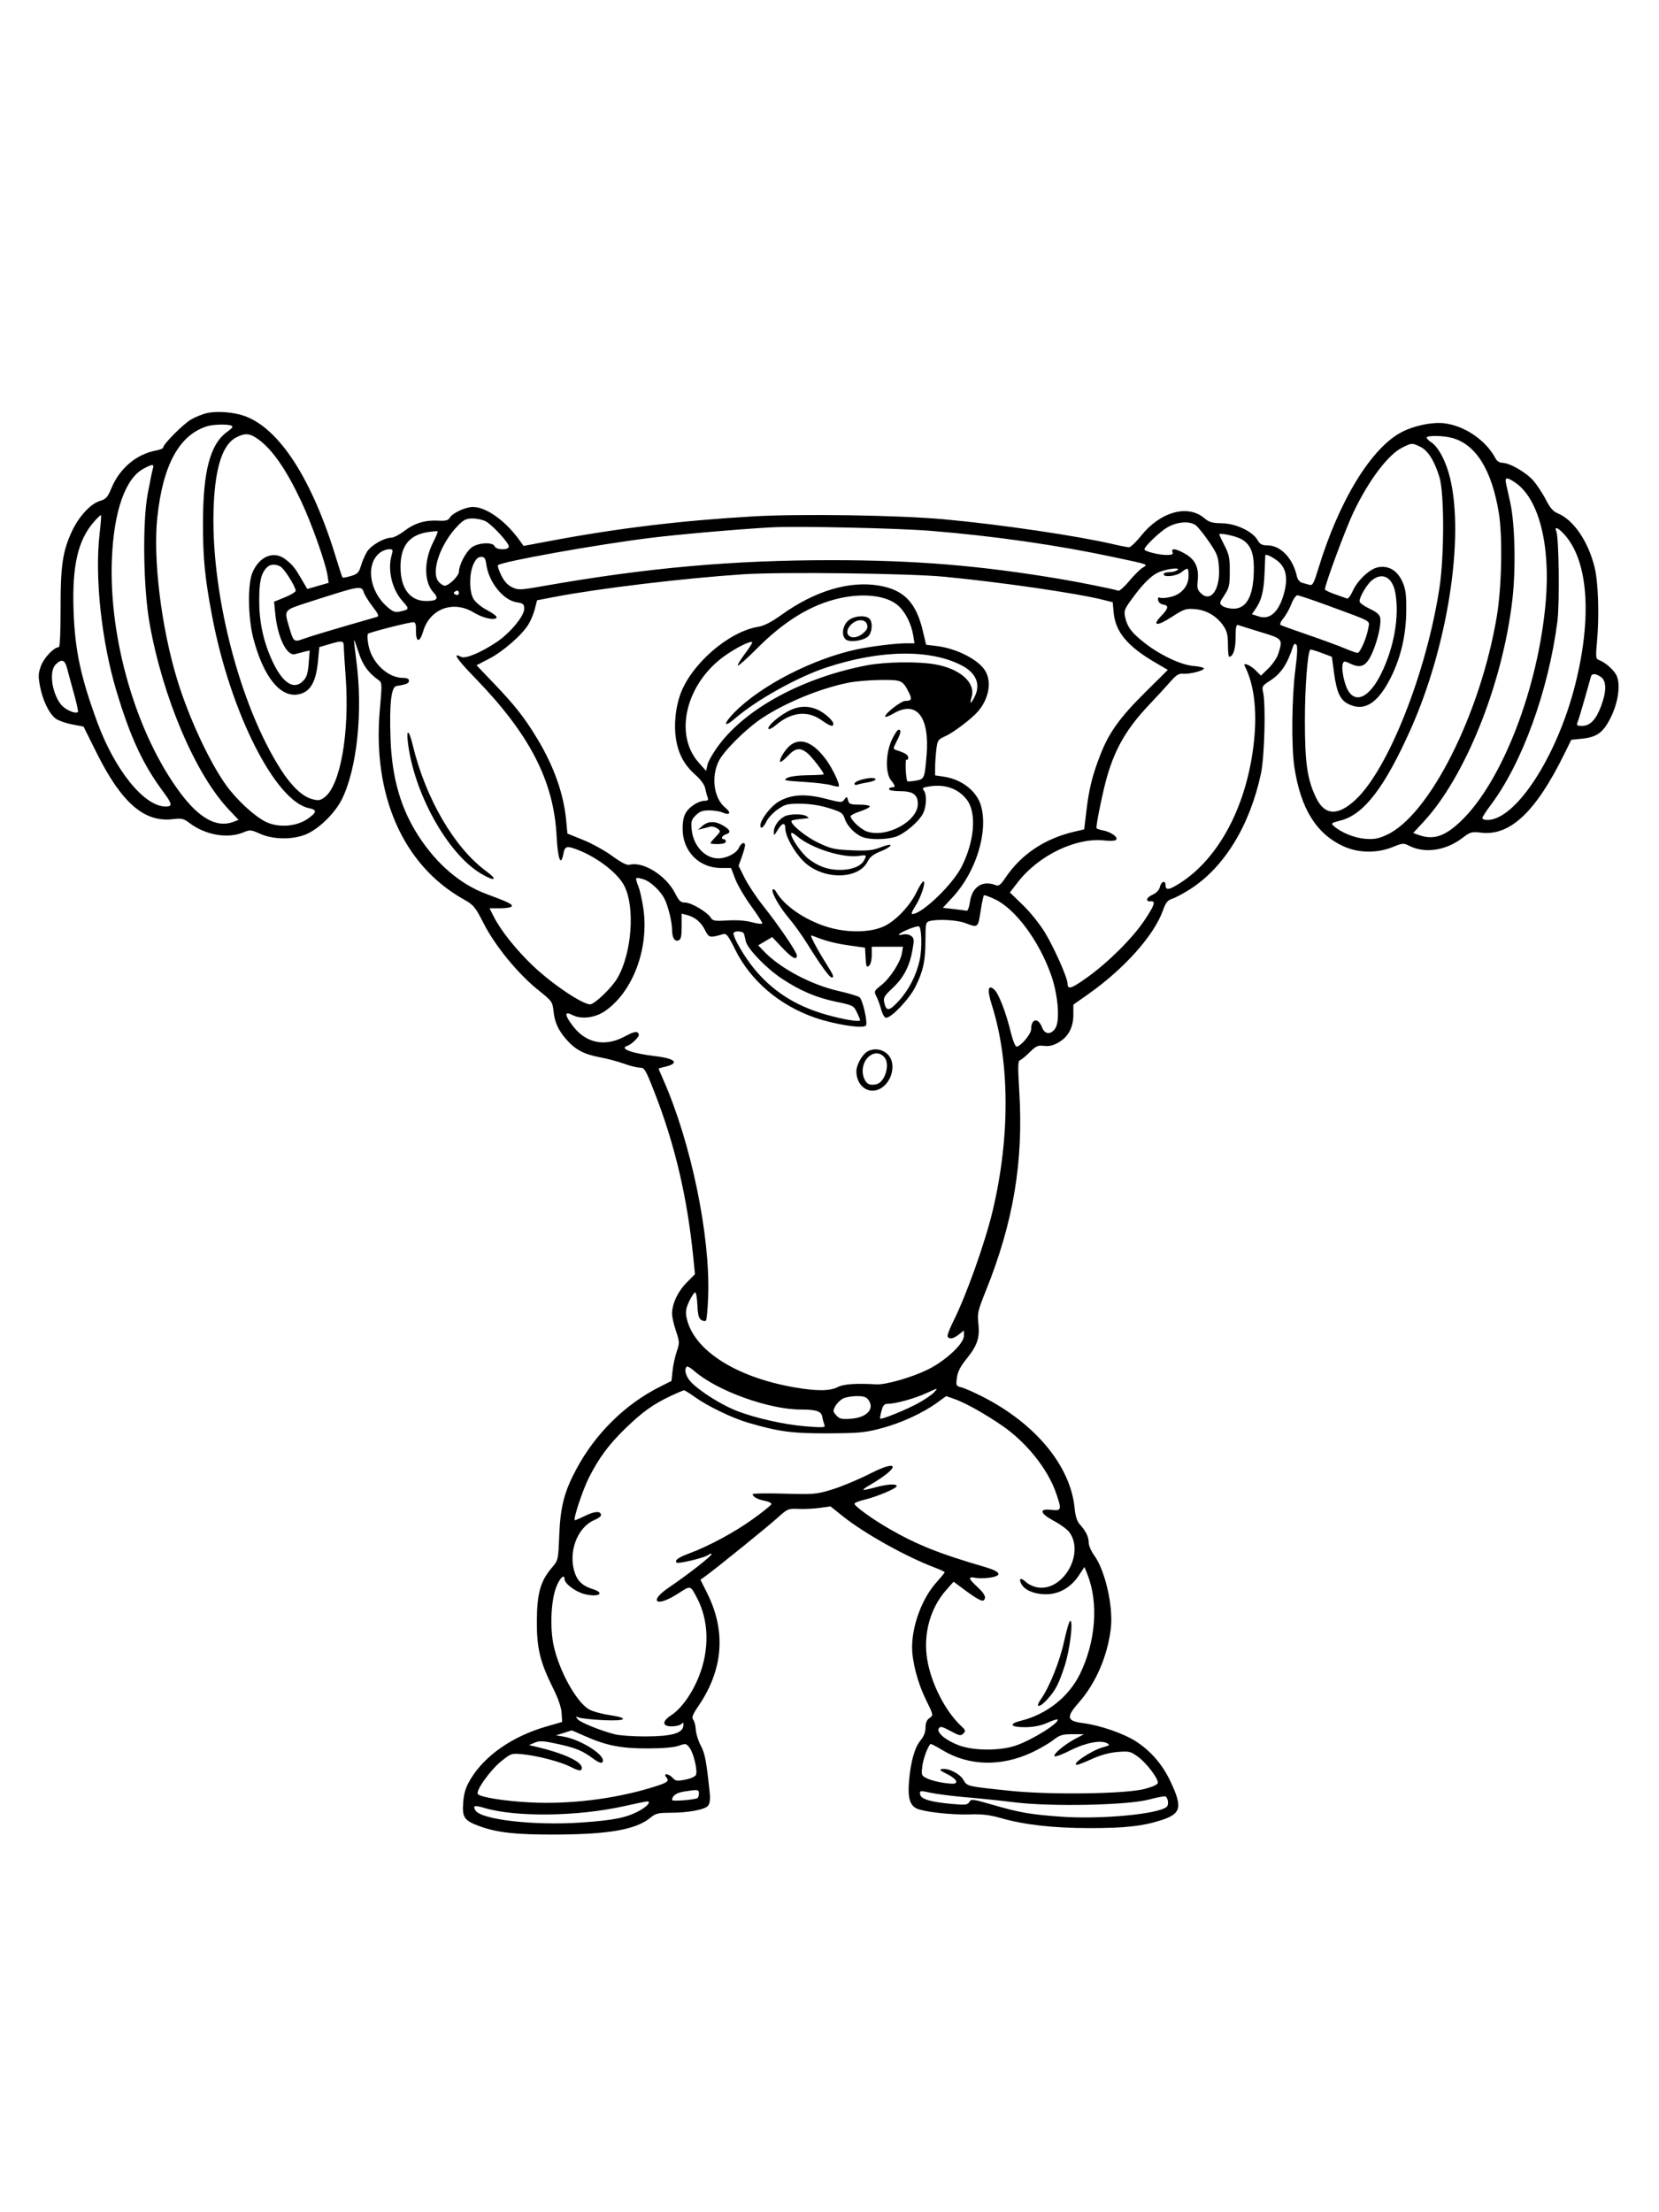 <svg xmlns="http://www.w3.org/2000/svg" width="864" height="1152" viewBox="0 0 864 1152" version="1.1">
	<path d="M 108.147 215.034 C 105.752 215.527, 101.875 217.055, 99.530 218.430 C 95.371 220.867, 85 231.292, 85 233.035 C 85 233.516, 83.313 234.223, 81.250 234.606 C 71.085 236.493, 62.304 243.887, 58.062 254.132 C 56.033 259.032, 55.243 259.910, 51.990 260.885 C 47.229 262.311, 41.167 268.839, 37.598 276.385 C 32.648 286.848, 31.519 294.394, 31.556 316.750 C 31.577 328.909, 31.210 337, 30.640 337 C 28.202 337, 23.024 342.369, 21.426 346.554 C 19.922 350.493, 19.834 352.005, 20.805 357.225 C 22.187 364.660, 25.633 371.768, 29.058 374.250 C 30.465 375.270, 34.292 376.613, 37.563 377.234 L 43.509 378.364 50.256 391.932 C 63.189 417.942, 75.057 428.322, 89.875 426.584 C 94.639 426.025, 95.632 426.245, 98.619 428.523 C 106.909 434.846, 118.540 436.890, 126.738 433.465 C 130.194 432.021, 130.709 432.064, 135.455 434.190 C 142.711 437.441, 153.637 437.341, 160.500 433.962 C 167.152 430.687, 174.878 422.803, 178.221 415.879 C 186.037 399.692, 189.044 370.268, 185.567 344 C 184.802 338.225, 184.277 333.398, 184.399 333.273 C 184.521 333.148, 185.614 336.130, 186.829 339.900 C 188.912 346.368, 191.830 350.374, 197.290 354.258 C 198.967 355.451, 199.002 356.398, 197.839 369.272 C 193.805 413.934, 209.817 450.455, 241.197 468.165 C 246.749 471.299, 247.398 472.073, 251.956 481 C 257.872 492.589, 269.802 507.141, 280.239 515.500 C 287.505 521.319, 287.747 521.655, 288.281 526.637 C 288.912 532.520, 290.739 536.494, 295.089 541.448 C 299.610 546.597, 304.166 549.009, 312.254 550.535 C 316.239 551.287, 321.975 552.810, 325 553.919 C 328.025 555.027, 331.706 555.949, 333.179 555.967 C 335.684 555.998, 336.196 556.865, 341.023 569.250 C 351.419 595.922, 357.878 623.361, 360.972 654 L 361.931 663.500 357.506 668 C 352.970 672.613, 350 679.005, 350 684.157 C 350 685.755, 350.911 689.768, 352.025 693.074 C 353.943 698.768, 353.965 699.335, 352.439 703.793 C 351.553 706.382, 350.576 710.889, 350.268 713.809 L 349.708 719.119 343.604 722.192 C 325.462 731.327, 310.018 746.582, 300.081 765.181 C 293.852 776.841, 291.854 784.603, 291.249 799.500 C 290.721 812.490, 290.718 812.503, 287.368 816.421 C 281.479 823.308, 279.670 829.722, 279.589 844 C 279.508 858.353, 281.239 865.485, 288.189 879.428 C 290.752 884.571, 292.313 889.168, 292.491 892.097 L 292.769 896.694 284.634 899.038 C 266.944 904.135, 252.520 914.122, 245.136 926.386 C 242.536 930.705, 241.653 933.457, 241.248 938.505 C 240.618 946.346, 241.712 948.007, 249.386 950.858 C 258.722 954.327, 268.562 955.426, 289.500 955.336 C 317.453 955.217, 331.462 952.689, 338.910 946.422 C 341.341 944.376, 342.854 943.999, 348.644 943.994 C 358.483 943.986, 367.248 942.365, 368.814 940.263 C 369.683 939.098, 369.952 936.804, 369.607 933.500 C 367.888 917.001, 367.158 913.166, 364.948 909 C 363.635 906.525, 362.474 902.793, 362.368 900.707 C 362.261 898.622, 361.651 896.285, 361.012 895.514 C 360.092 894.406, 360.681 892.888, 363.830 888.250 C 376.699 869.301, 378.202 849.401, 368.263 829.565 L 364.788 822.630 367.644 820.575 C 373.094 816.654, 399.529 795.249, 404.918 790.394 C 410.165 785.666, 410.513 785.520, 415.918 785.756 C 418.988 785.890, 423.975 785.647, 427 785.216 L 432.500 784.432 439 789.615 C 450.408 798.711, 471.936 810.697, 487.250 816.478 C 489.863 817.465, 492 818.482, 492 818.739 C 492 818.996, 490.083 821.338, 487.740 823.944 C 480.309 832.209, 475.065 846.116, 475.017 857.685 C 474.987 865.104, 477.902 876.288, 482.096 884.841 C 486.178 893.163, 486.182 893.184, 484.093 894.647 C 482.638 895.667, 482 897.194, 482 899.662 C 482 901.986, 481.140 904.234, 479.509 906.172 C 476.419 909.845, 474.320 917.133, 473.439 927.258 C 472.672 936.073, 473.800 940.132, 477.485 941.811 C 481.345 943.570, 495.656 945.150, 504.877 944.837 C 511.511 944.611, 515.345 945.069, 521.500 946.822 C 533.576 950.261, 548.651 951.959, 567.308 951.980 C 585.695 952.002, 595.162 950.957, 604.789 947.844 C 615.205 944.476, 615.968 941.158, 609.471 927.466 C 605.332 918.746, 599.326 911.814, 591.559 906.793 C 585.337 902.772, 573.039 898.493, 564.496 897.376 C 555.435 896.193, 555.009 894.391, 561.925 886.489 C 570.764 876.387, 576.800 862.379, 578.515 847.985 C 579.859 836.703, 575.605 817.897, 569.942 810.078 C 568.324 807.845, 567 804.859, 567 803.443 C 567 800.392, 565.588 797.426, 562.506 794 C 560.900 792.214, 560.083 789.721, 559.647 785.277 C 557.491 763.300, 539.196 741.230, 511.500 727.196 C 507.100 724.967, 502.210 722.824, 500.633 722.434 C 497.897 721.757, 497.793 721.526, 498.362 717.373 C 498.789 714.257, 500.210 711.486, 503.371 707.606 C 508.970 700.732, 510.374 696.536, 509.528 689.204 C 508.924 683.976, 509.251 682.551, 513.443 672.130 C 527.795 636.455, 533.082 604.891, 530.833 568.315 C 530.044 555.491, 530.109 552.466, 531.181 552.118 C 531.907 551.883, 534.196 550.005, 536.270 547.943 C 539.560 544.673, 540.514 544.252, 543.770 544.637 C 546.446 544.953, 548.601 544.431, 551.396 542.789 C 556.439 539.826, 559 534.963, 559 528.349 L 559 523.166 566.750 517.704 C 585.590 504.424, 601.051 487.073, 605.696 473.994 C 607.135 469.940, 608.071 468.802, 610.663 467.946 C 612.420 467.366, 616.645 465.090, 620.053 462.887 C 637.694 451.485, 650.864 429.933, 656.679 402.953 C 658.566 394.192, 659.281 366.989, 657.798 360.365 C 657.151 357.477, 657.427 357.019, 661.298 354.560 C 667.082 350.884, 670.344 346.055, 673.439 336.583 C 673.877 335.243, 674.382 334.982, 675.117 335.717 C 675.851 336.451, 675.691 340.442, 674.584 348.976 C 672.760 363.033, 672.503 388.809, 674.081 399.308 C 677.353 421.071, 685.491 434.215, 699.728 440.733 C 707.391 444.241, 717.148 444.399, 725.152 441.145 C 730.389 439.016, 731.020 438.959, 733.746 440.368 C 741.894 444.582, 752.903 443.010, 761.568 436.396 C 765.743 433.210, 766.385 433.028, 771.390 433.616 C 786.459 435.387, 799.835 422.762, 814.559 392.874 L 818.316 385.247 823.699 384.692 C 831.715 383.864, 834.953 381.512, 838.846 373.689 C 842.689 365.968, 844.026 356.891, 842.030 352.073 C 840.805 349.115, 836.205 344.982, 832.697 343.687 C 831.060 343.083, 830.968 342.213, 831.697 334.261 C 832.939 320.710, 832.380 303.154, 830.458 295.378 C 827.148 281.987, 819.557 270.802, 811.489 267.431 C 808.865 266.335, 807.307 264.581, 805.100 260.241 C 803.494 257.083, 800.563 252.627, 798.588 250.338 C 794.808 245.959, 786.179 241, 782.339 241 C 781.003 241, 779.585 240.075, 778.889 238.750 C 773.900 229.249, 762.703 221.619, 751.964 220.402 C 745.848 219.709, 736.643 221.611, 730.199 224.898 C 714.255 233.033, 697.340 260.683, 686.523 296.294 C 684.206 303.924, 683.597 305.016, 681.926 304.544 C 680.867 304.245, 679.101 303.745, 678.002 303.433 C 676.879 303.115, 675.753 301.692, 675.430 300.183 C 673.423 290.816, 666.975 284.006, 660.100 283.994 C 657.225 283.989, 656.185 283.435, 654.935 281.244 C 652.355 276.721, 643.584 272.581, 636.387 272.488 C 631.319 272.422, 629.742 271.961, 627.161 269.789 C 618.517 262.516, 604.224 266.519, 594.271 279 C 591.647 282.291, 588.825 284.981, 588 284.977 C 587.175 284.973, 583.721 284.315, 580.324 283.514 C 561.600 279.099, 521.707 273.199, 492 270.452 C 468.302 268.260, 416.823 267.472, 392 268.920 C 354.534 271.106, 321.664 275.083, 286.592 281.673 L 272.684 284.286 270.609 281.393 C 263.288 271.187, 253.228 264, 246.264 264 C 242.383 264, 235.538 267.216, 234.154 269.690 C 233.419 271.003, 232.058 271.333, 228.211 271.128 C 221.349 270.764, 215.904 272.427, 210.532 276.528 C 208.030 278.437, 205.004 280, 203.807 280 C 200.081 280, 193.165 283.995, 191.134 287.321 C 190.067 289.069, 188.645 292.358, 187.975 294.628 C 186.921 298.199, 186.219 298.917, 182.781 299.948 C 180.594 300.603, 178.625 300.958, 178.404 300.738 C 178.184 300.517, 176.717 296.098, 175.144 290.918 C 162.576 249.513, 145.501 223.028, 127.218 216.577 C 121.730 214.640, 113.346 213.962, 108.147 215.034 M 107.994 221.934 C 93.409 226.371, 84.814 242.049, 81.919 269.500 C 79.644 291.064, 83.939 326.323, 92.151 353.500 C 98.011 372.896, 108.734 396.153, 117.540 408.570 C 123.033 416.316, 132.509 425.100, 138.502 428.001 C 145.046 431.169, 154.465 430.458, 160.302 426.356 C 165.096 422.986, 165.237 421.733, 160.923 420.850 C 143.412 417.269, 120.117 371.288, 110.589 321.500 C 106.688 301.115, 105.674 290.829, 105.712 272 C 105.766 245.340, 109.475 231.290, 118.111 225.035 C 121.121 222.854, 121.644 222.077, 120.420 221.608 C 118.305 220.796, 111.113 220.985, 107.994 221.934 M 123.207 227.669 C 116.166 231.138, 112.253 242.612, 111.328 262.500 C 109.258 306.961, 124.488 367.010, 146.464 401.040 C 151.903 409.462, 157.498 414.744, 162.404 416.089 C 165.731 417.002, 166.693 416.882, 168.904 415.278 C 177.263 409.217, 182.132 381.693, 180.021 352.424 C 179.469 344.766, 179.014 337.488, 179.009 336.250 C 178.998 333.598, 178.035 333.503, 171.325 335.496 L 166.288 336.992 165.643 343.934 C 164.583 355.336, 161.614 360.419, 155.323 361.599 C 145.956 363.356, 137.161 352.405, 131.953 332.500 C 129.142 321.755, 128.883 304.377, 131.444 298.246 C 135.026 289.669, 142.590 286.576, 148.615 291.227 C 152.377 294.130, 153.471 295.476, 157.052 301.613 L 160.037 306.727 165.598 305.113 L 171.158 303.500 170.542 299.500 C 169.536 292.980, 162.172 272.282, 156.844 261 C 149.010 244.410, 141.904 234.135, 134.600 228.832 C 130.152 225.602, 127.872 225.369, 123.207 227.669 M 743 227.885 C 743 228.372, 744.104 229.493, 745.454 230.378 C 749.150 232.800, 753.115 240.343, 755.176 248.872 C 762.732 280.150, 753.927 336.560, 734.786 379.500 C 721.173 410.037, 710.340 424.162, 698.139 427.285 C 693.250 428.536, 693.035 428.720, 694.711 430.213 C 698.476 433.567, 705.538 436.411, 711.101 436.814 C 715.650 437.143, 717.918 436.726, 722.162 434.780 C 744.426 424.572, 770.993 371.879, 779.527 321 C 782.115 305.569, 782.612 279.362, 780.553 266.925 C 776.871 244.695, 768.666 231.500, 756.409 228.096 C 751.697 226.788, 743 226.651, 743 227.885 M 730.229 233.116 C 722.907 236.740, 712.910 250.006, 704.890 266.740 C 700.867 275.136, 690 304.470, 690 306.936 C 690 307.304, 692.362 308.440, 695.250 309.462 C 698.138 310.483, 700.970 311.484, 701.545 311.687 C 702.120 311.891, 703.415 310.188, 704.422 307.904 C 706.914 302.256, 713.326 296.217, 717.703 295.396 C 723.146 294.375, 727.668 297.024, 730.281 302.763 C 732.071 306.696, 732.426 309.282, 732.370 318 C 732.289 330.514, 729.643 342.084, 724.479 352.500 C 717.588 366.398, 710.417 370.853, 701.967 366.483 C 697.913 364.386, 696.088 360.323, 694.767 350.454 L 693.637 342.008 688.187 339.969 C 685.189 338.847, 682.578 338.089, 682.384 338.283 C 680.979 339.688, 679.596 357.843, 679.586 375 C 679.573 397.488, 680.818 406.019, 685.511 415.612 C 689.935 424.653, 696.716 424.990, 705.797 416.619 C 722.904 400.851, 742.922 350.385, 749.676 306 C 752.205 289.381, 752.202 256.804, 749.671 248.500 C 747.059 239.930, 743.647 234.535, 739.633 232.630 C 735.312 230.580, 735.357 230.577, 730.229 233.116 M 74.830 244.027 C 65.207 249.110, 59.184 266.417, 58.253 291.660 C 56.720 333.212, 71.082 382.172, 93.763 412.711 C 103.785 426.205, 112.962 431.246, 121.559 427.978 L 124.248 426.955 119.177 421.594 C 101.726 403.142, 84.754 363.238, 77.880 324.500 C 74.649 306.293, 74.138 272.449, 76.868 257.500 C 77.973 251.450, 79.182 245.488, 79.555 244.250 C 80.373 241.535, 79.616 241.499, 74.830 244.027 M 784.337 251.750 C 784.660 253.262, 785.630 257.650, 786.493 261.500 C 788.999 272.687, 789.515 296.156, 787.613 312.501 C 782.543 356.076, 763.202 404.386, 741.396 427.939 L 735.974 433.795 739.136 434.898 C 746.558 437.485, 752.424 435.550, 760.601 427.816 C 782.164 407.422, 801.191 358.314, 805.024 313.159 C 807.539 283.532, 801.352 259.545, 789.060 251.261 C 784.663 248.298, 783.623 248.406, 784.337 251.750 M 48.984 271.671 C 40.566 281.259, 37.504 294.554, 38.314 318 C 39.025 338.537, 41.971 352.408, 50.633 376 C 59.885 401.197, 75.133 420, 86.316 420 C 89.909 420, 89.705 418.629, 85.213 412.591 C 74.481 398.162, 67.968 384.195, 60.687 360 C 52.864 334.001, 49.270 300.639, 51.860 278.055 C 52.455 272.860, 52.790 268.457, 52.604 268.271 C 52.418 268.085, 50.789 269.615, 48.984 271.671 M 238.451 273.750 C 229.230 283.237, 224.152 298.195, 228.515 303.016 C 229.502 304.107, 230.881 305, 231.578 305 C 233.820 305, 238.999 299.893, 239.022 297.661 C 239.057 294.188, 242.519 287.524, 245.509 285.171 C 248.854 282.540, 256.719 282.105, 257.638 284.500 C 258.397 286.477, 265 286.574, 265 284.608 C 265 282.661, 256.327 273.220, 252.920 271.458 C 251.368 270.656, 248.299 270, 246.098 270 C 242.788 270, 241.466 270.649, 238.451 273.750 M 608.046 274.570 C 604.092 276.830, 596.051 284.530, 596.014 286.092 C 595.990 287.090, 603.515 289, 607.473 289 C 610.387 289, 611.087 288.669, 610.638 287.500 C 609.765 285.224, 612.555 285.655, 617.515 288.561 C 622.602 291.543, 624.506 295.822, 623.746 302.565 C 623.341 306.154, 623.648 307.260, 625.544 309.041 C 630.685 313.871, 635.542 306.845, 634.826 295.611 C 634.455 289.775, 633.899 288.335, 629.576 282.008 C 626.916 278.116, 623.799 274.272, 622.648 273.466 C 619.417 271.203, 613.102 271.680, 608.046 274.570 M 401.500 274.627 C 384.195 275.593, 354.097 278.216, 339 280.073 C 311.258 283.487, 261.225 292.441, 259.336 294.331 C 259.025 294.641, 259.779 296.978, 261.012 299.524 C 262.544 302.689, 264.343 304.673, 266.701 305.797 C 269.959 307.351, 270.878 307.313, 283.325 305.118 C 336.689 295.706, 381.417 291.698, 433 291.705 C 476.814 291.711, 510.429 294.483, 552.500 301.560 C 562.347 303.217, 580.571 306.898, 582.402 307.601 C 583.035 307.844, 585.566 305.608, 588.027 302.632 C 590.487 299.657, 593.624 296.526, 594.998 295.675 C 598.013 293.808, 598.874 294.128, 580 290.107 C 550.592 283.843, 518.128 279.176, 485.061 276.460 C 467.658 275.031, 414.972 273.875, 401.500 274.627 M 810.536 276.750 C 811.886 279.900, 812.291 314.212, 811.088 323.568 C 806.459 359.593, 792.656 397.605, 776.340 419.261 C 773.953 422.430, 772 425.467, 772 426.011 C 772 426.555, 773.169 427, 774.599 427 C 789.434 427, 810.946 393.860, 820.362 356.500 C 829.165 321.571, 827.178 292.523, 815.041 278.699 C 811.612 274.794, 809.262 273.777, 810.536 276.750 M 222.776 277.099 C 213.018 278.602, 208.517 284.438, 208.584 295.500 C 208.651 306.541, 213.615 313.009, 222 312.981 C 227.727 312.962, 228.726 311.695, 225.639 308.366 C 220.796 303.143, 220.730 292.015, 225.487 282.613 C 227.050 279.523, 228.143 276.855, 227.915 276.683 C 227.687 276.512, 225.374 276.699, 222.776 277.099 M 635 278.280 C 635 278.574, 636.237 281.206, 637.750 284.128 C 640.104 288.675, 640.495 290.616, 640.467 297.593 C 640.438 304.810, 640.114 306.230, 637.645 309.960 C 634.985 313.980, 634.940 314.238, 636.678 315.555 C 637.680 316.315, 640.209 316.951, 642.298 316.968 C 649.447 317.028, 653.004 309.994, 652.996 295.807 C 652.992 287.464, 651.031 283.102, 646.149 280.577 C 643.110 279.005, 635 277.334, 635 278.280 M 198.217 287.561 C 190.352 293.069, 192.053 307.571, 201.541 315.902 C 204.609 318.596, 205.709 319.006, 208.350 318.440 C 213.240 317.392, 213.310 317.086, 209.597 312.976 C 204.189 306.990, 201.759 296.813, 203.930 289.243 C 204.779 286.284, 204.667 286, 202.653 286 C 201.438 286, 199.442 286.702, 198.217 287.561 M 658.961 289.183 C 658.940 289.357, 658.762 293.550, 658.566 298.500 C 658.196 307.865, 656.985 312.645, 653.837 317.169 L 651.979 319.838 655.441 320.980 C 661.256 322.900, 665.845 318.911, 668.527 309.607 C 670.741 301.924, 670.030 296.542, 666.324 292.945 C 663.934 290.625, 659.088 288.148, 658.961 289.183 M 246.661 293.585 C 244.307 298.522, 244.276 307.965, 246.601 311.902 C 247.626 313.637, 250.715 316.174, 253.705 317.736 C 256.614 319.256, 258.839 320.950, 258.648 321.500 C 258.021 323.311, 251.586 321.935, 246.684 318.941 C 236.038 312.440, 223.791 317.030, 220.369 328.804 C 218.551 335.056, 216.466 334.589, 216.640 327.968 C 216.713 325.181, 216.326 324, 215.341 324 C 213.045 324, 192.571 329.214, 191.657 330.032 C 191.193 330.447, 191.326 333.252, 191.951 336.265 C 193.838 345.356, 202.037 353, 209.901 353 C 211.971 353, 213 353.492, 213 354.481 C 213 355.856, 211.572 356.458, 206.500 357.224 C 203.746 357.640, 202.751 366.335, 203.378 384.500 C 204.089 405.118, 208.731 421.203, 218.118 435.584 C 227.649 450.183, 239.811 460.533, 253.320 465.539 C 264.744 469.773, 267.147 470.953, 266.494 472.009 C 266.158 472.554, 263.424 473, 260.421 473 L 254.959 473 257.102 477.250 C 260.717 484.421, 268.545 494.287, 277.247 502.642 C 287.159 512.158, 303.187 523, 307.342 523 C 309.613 523, 318.559 514.428, 321.468 509.465 C 329.063 496.505, 330.872 472.433, 325.094 461.222 C 321.754 454.742, 311.304 446.619, 301.230 442.673 C 295.122 440.280, 294.183 440.505, 293.426 444.544 C 292.099 451.615, 290.510 447.523, 289.881 435.420 C 288.385 406.594, 275.857 382.329, 247.286 352.915 C 237.848 343.198, 235.435 339.557, 240.083 342.044 C 242.294 343.228, 250.201 339.965, 258.546 334.426 C 265.577 329.759, 273 320.828, 273 317.036 C 273 314.564, 272.555 314.184, 268.986 313.614 C 262 312.497, 254.489 303.065, 253.254 293.858 C 252.833 290.717, 252.331 290, 250.554 290 C 249.033 290, 247.851 291.088, 246.661 293.585 M 138.725 295.752 C 135.885 298.890, 135 302.964, 135 312.905 C 135 324.012, 137.188 334.087, 141.774 344.093 C 147.032 355.564, 152.937 359.517, 157.700 354.754 C 159.727 352.728, 160.315 350.939, 160.754 345.476 L 161.297 338.709 158.399 339.402 C 156.804 339.783, 154.720 340.327, 153.767 340.610 C 149.413 341.902, 144.547 332.023, 143.330 319.418 L 142.742 313.337 148.371 311.052 C 151.467 309.796, 153.996 308.257, 153.991 307.634 C 153.973 305.543, 148.022 296.082, 146.066 295.035 C 143.213 293.509, 140.516 293.772, 138.725 295.752 M 604.323 297.638 C 599.992 299.173, 595.347 303.711, 588.840 312.766 C 585.588 317.290, 585.270 318.262, 585.989 321.453 C 587.140 326.554, 589.250 329.376, 595.778 334.545 C 603.993 341.051, 614.919 346.246, 621.538 346.795 C 624.542 347.044, 627 347.625, 627 348.085 C 627 349.256, 619.365 351.189, 616.097 350.846 C 613.964 350.622, 612.563 351.509, 609.484 355.031 C 607.336 357.489, 602.380 362.875, 598.471 367 C 586.899 379.212, 580.876 389.497, 576.545 404.442 C 574.545 411.343, 571.017 428.338, 571.003 431.139 C 571.001 431.490, 572.478 432.055, 574.284 432.394 C 578.373 433.161, 582.250 435.786, 581.379 437.196 C 580.967 437.863, 578.576 438.032, 574.933 437.651 C 560.171 436.108, 540.790 445.515, 530.050 459.435 L 525.944 464.758 532.732 471.312 C 536.487 474.936, 541.632 481.359, 544.244 485.683 C 549.100 493.721, 555.949 509.188, 555.982 512.191 C 556.017 515.498, 557.893 514.913, 566.145 509.021 C 577.171 501.147, 589.798 488.581, 595.997 479.313 C 601.276 471.420, 602.048 469.134, 599.358 469.361 C 596.362 469.614, 596.908 467.401, 600.202 465.939 C 602.182 465.061, 603.661 463.555, 604 462.074 C 604.704 458.997, 607 458.112, 607 460.917 C 607 463.759, 608.763 463.536, 614.364 459.984 C 635.174 446.787, 649.756 418.752, 653.132 385.448 C 654.746 369.530, 653.044 356.122, 648.219 346.750 C 647.205 344.778, 651.180 346.333, 653.766 348.920 L 656.686 351.840 660.668 347.974 C 662.875 345.832, 665.175 342.360, 665.825 340.188 C 668.074 332.685, 668.053 332.660, 656.520 329.146 C 650.755 327.389, 645.468 325.734, 644.770 325.467 C 643.820 325.103, 643.499 326.709, 643.497 331.840 C 643.494 338.075, 642.190 342.006, 640.128 341.997 C 639.782 341.996, 639.500 339.149, 639.500 335.672 C 639.500 330.648, 639.010 328.635, 637.116 325.872 C 633.641 320.804, 628.370 317.709, 622.353 317.203 C 617.601 316.803, 616.665 317.120, 610.137 321.343 C 602.419 326.335, 599.708 325.960, 604.888 320.616 C 608.575 316.812, 608.809 315.255, 605.760 314.820 C 604.515 314.642, 603.360 313.658, 603.159 312.604 C 602.903 311.263, 603.232 310.875, 604.281 311.278 C 605.097 311.591, 607.625 311.375, 609.900 310.798 C 615.414 309.398, 619 305.113, 619 299.923 C 619 295.416, 618.733 295.278, 615.273 298 C 612.654 300.060, 606 300.778, 606 299 C 606 298.450, 607.237 297.993, 608.750 297.985 C 610.263 297.976, 612.175 297.533, 613 297 C 615.399 295.450, 609.215 295.905, 604.323 297.638 M 387 299.061 C 355.935 301.119, 311.720 306.430, 288.599 310.879 L 279.698 312.592 278.554 317.096 C 277.926 319.572, 276.403 323.230, 275.170 325.224 C 271.734 330.785, 262.003 339.262, 254.724 343.036 L 248.171 346.433 257.335 356.012 C 268.261 367.430, 273.342 373.922, 279.918 384.864 C 288.555 399.234, 293.605 413.561, 294.873 427.290 L 295.500 434.081 303.706 437.386 C 308.220 439.203, 315.047 442.977, 318.877 445.772 C 323.705 449.295, 326.470 450.690, 327.887 450.319 C 334.986 448.463, 346.894 455.910, 351.564 465.127 C 353.629 469.202, 354.490 470, 356.821 470 C 359.971 470, 368.303 474.910, 370.137 477.848 C 371.208 479.563, 372.222 479.734, 378.924 479.325 C 383.752 479.030, 388.405 479.378, 391.750 480.285 C 394.658 481.073, 397 481.290, 397 480.772 C 397 480.258, 394.326 476.157, 391.058 471.659 C 387.790 467.161, 384.127 460.897, 382.919 457.740 L 380.722 452 375.519 452 C 364.032 452, 355.493 443.286, 355.507 431.578 C 355.515 424.928, 356.942 421.997, 361.695 418.863 C 363.238 417.845, 365.561 417.010, 366.857 417.007 C 368.692 417.001, 369.064 416.612, 368.537 415.250 C 368.165 414.288, 367.592 412.150, 367.265 410.500 C 366.906 408.692, 364.941 405.971, 362.319 403.651 C 356.380 398.397, 353.312 392.758, 352.037 384.750 C 350.922 377.751, 351.751 368.889, 354.173 361.924 C 359.681 346.080, 379.407 328.875, 394.901 326.399 C 397.916 325.918, 401.696 323.977, 406.901 320.239 C 424.471 307.621, 442.610 302.233, 458.159 305.012 C 470.910 307.292, 477.141 313.838, 480.625 328.617 L 482.309 335.761 487.634 336.387 C 498.464 337.660, 510.338 343.886, 513.464 349.931 C 516.486 355.774, 514.770 364.210, 509.273 370.542 C 505.997 374.315, 496.536 381.484, 492.378 383.344 C 488.487 385.085, 488.222 385.476, 487.637 390.344 C 487.296 393.180, 487.013 397.361, 487.009 399.636 L 487 403.773 491.727 404.482 C 500.984 405.870, 508.819 412.085, 510.940 419.723 C 514.711 433.303, 508.259 454.120, 496.261 467.083 L 491.021 472.744 496.761 473.393 C 499.917 473.751, 502.944 474.146, 503.488 474.271 C 504.031 474.397, 504.795 472.250, 505.187 469.500 C 506.286 461.770, 511.724 458.268, 518.500 460.925 C 520.145 461.570, 521.054 460.888, 523.625 457.079 C 531.892 444.833, 544.082 436.691, 559.573 433.071 L 564.646 431.885 565.797 422.193 C 567.152 410.794, 568.873 403.851, 572.971 393.252 C 577.478 381.598, 583.103 373.731, 596.270 360.670 L 608.195 348.841 601.589 344.980 C 587.170 336.554, 580.918 329.047, 580 319.058 L 579.500 313.616 574.500 312.356 C 560.894 308.925, 521.835 303.243, 492 300.355 C 473.503 298.564, 406.887 297.743, 387 299.061 M 714.607 302.095 C 711.889 304.232, 707.963 310.883, 708.045 313.210 C 708.070 313.920, 710.433 315.625, 713.295 317 C 717.215 318.883, 718.587 320.117, 718.853 322 C 719.362 325.608, 717.171 334.668, 714.318 340.749 C 711.422 346.922, 708.652 348.158, 703.363 345.636 C 700.334 344.192, 699.869 344.177, 699.357 345.513 C 698.402 348.002, 700.036 356.272, 702.169 359.750 C 706.333 366.537, 713.376 362.848, 719.319 350.769 C 726.024 337.140, 728.829 321.252, 726.711 308.896 C 725.303 300.685, 720.109 297.767, 714.607 302.095 M 178 308.128 C 174.425 309.195, 166.438 311.714, 160.250 313.724 C 147.682 317.808, 147.916 317.505, 150.515 326.346 C 152.875 334.375, 153.051 334.520, 158.137 332.637 C 161.631 331.343, 174.934 327.373, 196.163 321.289 C 197.543 320.893, 197.155 319.931, 193.892 315.656 C 191.728 312.820, 189.693 309.488, 189.370 308.250 C 188.656 305.511, 186.831 305.491, 178 308.128 M 237.143 307.907 C 236.137 308.532, 236.090 308.937, 236.960 309.475 C 238.332 310.323, 239.362 309.572, 238.854 308.095 C 238.646 307.489, 237.940 307.412, 237.143 307.907 M 437.500 311.477 C 422.599 314.749, 408.659 323.205, 394.158 337.768 C 389.020 342.928, 384.570 346.903, 384.268 346.601 C 383.966 346.300, 385.623 343.532, 387.950 340.450 C 390.277 337.368, 391.984 334.651, 391.744 334.410 C 390.891 333.557, 383.410 337.276, 377.440 341.521 C 357.284 355.853, 350.800 382.375, 363.856 397.087 L 367.739 401.464 368.461 398.176 C 368.859 396.367, 371.577 391.707, 374.502 387.819 C 388.958 368.602, 418.426 352.775, 451.500 346.464 C 461.213 344.610, 478.133 344.378, 487.094 345.976 C 500.046 348.284, 508.151 355.500, 506.044 362.847 C 504.910 366.802, 505.491 366.885, 507.474 363.050 C 510.803 356.613, 508.573 350.713, 501.329 346.786 C 485.043 337.956, 458.618 338.254, 430.407 347.586 C 415.423 352.543, 394.045 364.443, 383 373.975 C 376.741 379.376, 376.401 377.164, 382.531 370.927 C 396.282 356.937, 423.605 342.917, 446.500 338.102 C 453.857 336.555, 466.488 335, 471.700 335 L 476.256 335 475.630 331.088 C 474.631 324.839, 471.536 318.678, 467.707 315.316 C 461.868 310.189, 450.147 308.699, 437.500 311.477 M 672.538 314.539 C 671.585 317.036, 669.712 320.377, 668.376 321.965 C 667.030 323.564, 666.378 325.116, 666.913 325.446 C 667.444 325.774, 673.800 328.071, 681.038 330.550 C 688.276 333.029, 696.840 336.170, 700.069 337.529 C 703.298 338.888, 706.419 340, 707.005 340 C 708.344 340, 711.813 332.024, 712.589 327.162 C 713.265 322.931, 715.368 324.118, 691.785 315.424 C 683.692 312.441, 676.441 310, 675.671 310 C 674.901 310, 673.492 312.043, 672.538 314.539 M 441.455 323.455 C 438.659 326.250, 438.182 331.076, 440.510 333.008 C 442.505 334.664, 449.568 333.701, 452.078 331.430 C 454.243 329.470, 454.666 324.066, 452.800 322.200 C 450.635 320.035, 444.158 320.751, 441.455 323.455 M 443.084 325.411 C 438.227 330.581, 444.005 334.480, 449.509 329.746 C 451.593 327.953, 452.088 326.854, 451.561 325.191 C 450.596 322.152, 446.035 322.270, 443.084 325.411 M 29 346 C 25.512 349.488, 26.882 360.432, 31.587 366.668 C 33.707 369.478, 39.321 372.012, 40.599 370.735 C 40.849 370.484, 39.936 366.279, 38.569 361.389 C 37.202 356.500, 35.598 350.587, 35.003 348.250 C 33.801 343.521, 32.112 342.888, 29 346 M 828.581 352.250 C 828.386 352.938, 826.893 358.225, 825.265 364 C 823.636 369.775, 821.962 375.288, 821.545 376.250 C 820.913 377.707, 821.314 378, 823.938 378 C 828.117 378, 831.182 374.803, 833.858 367.650 C 836.723 359.993, 836.694 354.599, 833.777 352.557 C 831.094 350.677, 829.063 350.557, 828.581 352.250 M 441.941 355.496 C 427.328 358.409, 409.254 365.801, 397.002 373.876 C 388.795 379.285, 377.139 390.792, 374.408 396.181 C 370.180 404.525, 371.744 415.811, 377.801 420.660 C 380.983 423.208, 380.113 424.828, 376.457 423.162 C 375.054 422.523, 371.882 422, 369.407 422 C 365.908 422, 364.338 422.572, 362.334 424.575 C 360.091 426.818, 359.820 427.779, 360.230 432.044 C 361.030 440.366, 367.139 447, 374.003 447 C 378.406 447, 383.500 444.392, 384.840 441.452 C 386.015 438.873, 387.997 438.121, 388.005 440.250 C 388.008 440.938, 387.255 443.606, 386.333 446.179 L 384.656 450.859 387.804 457.179 C 389.535 460.656, 393.805 467.100, 397.291 471.500 C 405.783 482.217, 415 495.781, 415 497.559 C 415 500.286, 412.562 498.987, 407.363 493.489 L 402.151 487.978 398.517 490.123 L 394.882 492.267 397.691 495.235 C 406.159 504.183, 422.382 512.814, 436.888 516.091 C 442.175 517.285, 447.043 518.765, 447.707 519.381 C 449.345 520.899, 451.954 532.456, 451.006 533.990 C 449.845 535.868, 434.707 533.541, 424.209 529.869 C 405.816 523.438, 390.903 510.682, 382.902 494.535 C 379.208 487.079, 378.321 485.952, 376.554 486.459 C 369.516 488.479, 369.254 488.417, 367.134 484.262 C 364.994 480.068, 361.878 477.510, 357.604 476.437 L 355 475.783 355 482.423 C 355 487.589, 354.645 489.199, 353.399 489.677 C 351.308 490.479, 350.037 488.354, 350.003 484 C 349.972 479.986, 347.883 471.562, 346.024 467.954 C 343.896 463.823, 338.824 459.097, 335.255 457.919 C 333.391 457.304, 331.645 457.022, 331.374 457.292 C 331.104 457.563, 331.570 459.429, 332.411 461.440 C 333.251 463.452, 334.462 468.843, 335.103 473.421 C 337.980 493.989, 329.646 516.274, 315.308 526.351 C 310.077 530.027, 302.790 530.977, 298.166 528.586 C 293.863 526.361, 293.899 528.385, 298.264 534.172 C 305.088 543.219, 314.921 545.291, 325.150 539.840 C 329.610 537.462, 331.363 536.963, 332.226 537.826 C 333.089 538.689, 332.792 539.592, 331.029 541.470 C 329.739 542.842, 327.848 544.231, 326.827 544.555 C 322.193 546.026, 328.837 548.508, 341.426 550.008 C 352.204 551.292, 354.146 553.827, 345.750 555.652 C 344.238 555.981, 343 556.363, 343 556.501 C 343 556.638, 344.096 559.230, 345.436 562.259 C 359.876 594.910, 369.944 643.449, 368.819 674.993 C 368.585 681.564, 368.058 687.275, 367.649 687.685 C 367.239 688.094, 366.138 687.948, 365.202 687.360 C 363.935 686.564, 363.424 684.593, 363.204 679.646 C 363.042 675.991, 362.519 673, 362.044 673 C 361.568 673, 360.191 675.040, 358.984 677.533 C 357.329 680.951, 356.959 682.968, 357.478 685.736 C 360.655 702.670, 382.597 717.014, 413.626 722.441 C 425.201 724.466, 432.299 724.424, 436.300 722.306 C 439.263 720.736, 445.800 720.279, 456.500 720.892 C 461.215 721.162, 474.533 717.364, 482.777 713.399 C 492.174 708.879, 502 699.795, 502 695.628 L 502 692.855 499.365 694.927 C 496.516 697.168, 494.464 697.560, 493.526 696.041 C 493.200 695.514, 494.578 691.816, 496.589 687.823 C 503.236 674.625, 513.045 647.054, 516.983 630.500 C 526.098 592.189, 525.936 552.924, 516.543 523.341 C 514.019 515.392, 514.518 512.349, 517.851 515.365 C 520.140 517.436, 523.955 527.351, 526.465 537.750 C 527.428 541.737, 528.754 545, 529.412 545 C 531.537 545, 536.999 538.501, 537.015 535.952 C 537.050 530.322, 540.704 529.727, 542.704 535.027 C 544.115 538.765, 547.319 538.969, 549.614 535.467 C 552.163 531.576, 551.025 517.778, 547.296 507.390 C 540.993 489.826, 528.950 473.569, 518.428 468.421 C 515.406 466.943, 512.699 465.968, 512.411 466.255 C 512.124 466.543, 511.339 470.315, 510.667 474.639 C 509.326 483.262, 509.379 483.223, 502.500 480.608 C 498.446 479.067, 488.366 478.527, 484.250 479.630 C 482.127 480.199, 481.999 480.750, 481.976 489.367 C 481.946 500.394, 480.858 505.510, 476.779 513.796 C 473.675 520.103, 464.317 530, 461.458 530 C 460.679 530, 459.578 528.146, 458.934 525.750 C 458.305 523.413, 457.168 520.296, 456.408 518.824 C 455.083 516.260, 455.189 516.018, 458.946 513.043 C 463.584 509.369, 468.957 501.040, 469.720 496.341 L 470.262 493 462.131 493 L 454 493 454 497.378 C 454 499.975, 453.412 502.243, 452.555 502.954 C 451.330 503.971, 451.063 503.341, 450.805 498.827 L 450.500 493.500 442.178 492.320 C 434.815 491.275, 429.816 489.964, 423.657 487.463 C 421.972 486.779, 422.006 487.093, 424.052 491.107 C 425.283 493.523, 428.025 498.249, 430.145 501.608 C 434.185 508.010, 434.580 509, 433.094 509 C 431.997 509, 427.126 502.265, 420.508 491.600 C 417.812 487.256, 413.487 481.216, 410.895 478.180 C 405.838 472.253, 401.367 464.299, 402.473 463.194 C 402.845 462.821, 403.575 463.277, 404.095 464.206 C 408.179 471.503, 418.964 478.989, 430.635 482.628 C 441.362 485.972, 453.783 485.742, 461 482.066 C 466.967 479.027, 474.128 471.347, 477.359 464.522 C 478.798 461.485, 480.408 459, 480.939 459 C 482.400 459, 479.511 467.629, 476.554 472.097 C 475.134 474.244, 474.460 476, 475.058 476 C 480.158 476, 496.127 460.676, 500.859 451.243 C 507.571 437.860, 508.699 423.227, 503.540 416.463 C 499.189 410.760, 492.354 408.270, 484.344 409.471 C 480.591 410.034, 480.066 410.374, 481.073 411.588 C 482.773 413.636, 482.560 420.016, 480.670 423.671 C 478.393 428.075, 470.810 434.441, 466.193 435.824 C 461.306 437.288, 453.039 437.343, 449.315 435.936 C 445.332 434.432, 441.234 430.238, 439.953 426.356 C 438.966 423.367, 438.156 422.824, 431.679 420.815 C 427.021 419.369, 421.836 418.571, 416.915 418.543 C 410.095 418.504, 408.896 418.800, 405.043 421.470 C 402.686 423.103, 400.054 425.916, 399.194 427.720 C 397.641 430.977, 396 432.065, 396 429.838 C 396 426.873, 401.386 419.858, 405.526 417.432 C 411.956 413.663, 419.457 413.207, 430.011 415.943 C 438.087 418.036, 438.489 418.052, 439.749 416.328 C 440.989 414.632, 441.098 414.657, 441.649 416.765 C 442.162 418.729, 442.886 419, 447.617 419 C 450.577 419, 453 419.414, 453 419.920 C 453 420.425, 450.750 421.587, 448 422.500 C 445.250 423.413, 443 424.540, 443 425.004 C 443 426.987, 448.351 431.961, 451.658 433.052 C 461.915 436.437, 478 427.625, 478 418.620 C 478 413.788, 475.480 412, 468.671 412 C 465.552 412, 463 411.550, 463 411 C 463 410.450, 463.675 410, 464.500 410 C 466.485 410, 466.393 409.316, 464 406.273 C 461.008 402.470, 461.235 392.185, 464.464 385.250 C 465.808 382.363, 467.379 380, 467.954 380 C 469.501 380, 469.239 381.611, 466.970 386.060 C 465.051 389.821, 465.037 390.070, 466.720 390.601 C 471.388 392.074, 473 393.084, 473 394.538 C 473 395.407, 472.582 395.860, 472.071 395.544 C 471.258 395.041, 471.736 405.860, 472.571 406.849 C 472.733 407.041, 474.655 406.896, 476.842 406.527 C 481.416 405.754, 481.527 405.499, 482.544 393.447 C 484.249 373.254, 477.367 364.493, 465.338 371.542 C 462.952 372.940, 461 373.650, 461 373.120 C 461 371.405, 469.293 365, 471.513 365 C 474.710 365, 475.092 364.085, 473.340 360.623 C 470.091 354.205, 469.609 353.991, 458.595 354.094 C 453.043 354.146, 445.548 354.776, 441.941 355.496 M 409.500 370.903 C 404.120 374.006, 399.266 378.599, 400.287 379.620 C 400.633 379.966, 402.338 379.052, 404.078 377.588 C 412.194 370.758, 420.484 369.848, 427.779 374.986 C 432.271 378.150, 434 378.697, 434 376.955 C 434 375.227, 429.214 370.987, 425.523 369.445 C 420.158 367.204, 415.118 367.662, 409.500 370.903 M 212.354 386.017 C 215.275 412.481, 232.872 444.367, 250.339 454.847 C 257.715 459.273, 259.693 458.413, 253.162 453.619 C 236.583 441.449, 221.630 415.766, 214.957 388 C 213.109 380.310, 211.596 379.158, 212.354 386.017 M 411.615 388.088 C 408.832 390.277, 405.475 395.808, 406.380 396.713 C 406.670 397.003, 408.444 395.612, 410.322 393.620 C 414.220 389.487, 416.611 389.119, 420.369 392.076 C 422.617 393.844, 429 402.096, 429 403.234 C 429 403.440, 425.233 403.649, 420.629 403.700 C 415.602 403.755, 411.309 404.331, 409.879 405.142 C 407.733 406.362, 408.576 406.559, 418.500 407.161 C 424.550 407.528, 431.045 408.309, 432.934 408.897 C 434.822 409.485, 436.563 409.770, 436.803 409.531 C 437.657 408.677, 433.439 399.845, 429.976 395.237 C 423.381 386.461, 416.894 383.936, 411.615 388.088 M 448.250 406.119 C 446.462 406.635, 445 407.542, 445 408.136 C 445 408.729, 445.714 408.940, 446.587 408.605 C 447.461 408.270, 449.936 407.714, 452.087 407.370 C 454.239 407.026, 456 406.352, 456 405.872 C 456 404.780, 452.503 404.891, 448.250 406.119 M 408.500 425.161 C 405.409 426.861, 403.046 430.244, 403.026 433 C 403.008 435.409, 403.079 435.382, 404.989 432.250 C 407.363 428.356, 409 428.064, 409 431.533 C 409 435.370, 413.605 443.657, 418.401 448.454 C 428.272 458.325, 447.160 458.310, 451.973 448.427 C 453.012 446.292, 454.903 444.829, 458.404 443.452 C 461.131 442.378, 463.532 440.971, 463.740 440.324 C 463.977 439.584, 462.147 439.902, 458.809 441.180 C 454.373 442.879, 451.850 443.142, 443.466 442.780 C 434.441 442.391, 432.669 441.980, 425.838 438.695 C 419.173 435.489, 411.014 428.653, 412.308 427.359 C 412.545 427.122, 414.485 426.745, 416.619 426.522 C 418.754 426.298, 420.725 426.082, 421 426.042 C 421.275 426.002, 420.825 425.533, 420 425 C 417.985 423.698, 410.982 423.796, 408.500 425.161 M 365.861 430.053 L 363.500 432.106 365.750 431.553 C 366.988 431.249, 368.811 430.773, 369.802 430.495 C 370.794 430.218, 372.481 430.634, 373.552 431.421 C 375.454 432.817, 375.434 432.920, 372.750 435.730 C 371.238 437.314, 370 438.832, 370 439.103 C 370 439.375, 371.799 439.576, 373.997 439.549 C 376.500 439.518, 377.995 439.033, 377.997 438.250 C 377.999 437.563, 377.550 437, 377 437 C 375.208 437, 375.948 435.151, 378 434.500 C 380.851 433.595, 380.482 432.265, 376.750 429.989 C 372.578 427.445, 368.834 427.467, 365.861 430.053 M 412 434.215 C 412 436.592, 417.618 444.607, 421.199 447.338 C 426.353 451.270, 431.340 453, 437.518 453 C 443.564 453, 448.339 451.104, 449.970 448.055 C 451.482 445.231, 451.326 445.073, 447.622 445.674 C 439.272 447.029, 422.700 441.854, 415.250 435.566 C 413.118 433.766, 412 433.301, 412 434.215 M 473.333 483.809 C 468.355 485.829, 466.406 487.543, 470.088 486.662 C 471.597 486.301, 473.426 486.591, 474.474 487.357 C 476.078 488.530, 476.158 489.318, 475.213 494.683 C 473.712 503.200, 470.603 509.162, 464.860 514.535 C 460.496 518.616, 459.961 519.547, 460.518 522.083 C 461.556 526.809, 463.081 526.648, 468.008 521.290 C 473.314 515.519, 477.210 507.938, 478.955 499.985 C 480.310 493.814, 480.025 482.800, 478.500 482.388 C 477.950 482.240, 475.625 482.879, 473.333 483.809 M 382 486.105 C 382 488.424, 387.278 497.566, 392.156 503.696 C 401.788 515.801, 414.025 523.730, 430.212 528.355 C 439.333 530.961, 448.027 532.370, 447.952 531.231 C 447.926 530.829, 447.136 528.930, 446.198 527.012 C 444.571 523.685, 444.078 523.438, 435.545 521.680 C 425.160 519.542, 416.637 515.907, 407.029 509.519 C 399.031 504.202, 389.267 494.065, 388.423 490.200 C 388.098 488.715, 387.660 486.938, 387.448 486.250 C 386.973 484.708, 382 484.576, 382 486.105 M 451.881 547.491 C 449.096 549.018, 446 554.463, 446 557.836 C 446 563.559, 449.588 567.915, 454.346 567.968 C 460.736 568.040, 466.077 560.180, 464.504 553.020 C 463.318 547.621, 456.830 544.778, 451.881 547.491 M 452.694 550.026 C 449.637 552.430, 448.424 557.354, 449.919 561.286 C 451.153 564.533, 453.030 565.460, 456.568 564.572 C 460.834 563.502, 463.593 554.409, 460.750 550.792 C 458.617 548.078, 455.542 547.786, 452.694 550.026 M 357.644 711.689 C 356.071 713.262, 357.263 717.109, 360.250 720.101 C 364.797 724.655, 375.359 731.317, 382.875 734.371 C 392.499 738.282, 408.317 741.883, 419.774 742.772 C 428.822 743.474, 429.969 743.386, 429.383 742.035 C 429.017 741.191, 428.512 739.310, 428.261 737.855 C 427.748 734.886, 425.156 734, 416.985 734 C 400.341 734, 373.271 724.201, 361.594 713.949 C 359.776 712.352, 357.998 711.335, 357.644 711.689 M 482.294 725.543 C 476.386 728.243, 466.463 731, 462.653 731 C 460.554 731, 459.911 731.664, 459.074 734.694 C 458.513 736.725, 458.210 738.543, 458.400 738.733 C 459.051 739.384, 472.449 733.921, 478.502 730.536 C 481.829 728.675, 485.397 726.218, 486.431 725.076 C 488.687 722.584, 488.797 722.571, 482.294 725.543 M 349.224 726.971 C 340.087 731.293, 334.482 735.317, 325.663 743.886 C 317.003 752.300, 312.012 759.042, 306.676 769.534 C 303.611 775.561, 298.510 790.843, 299.300 791.633 C 299.450 791.783, 301.908 790.750, 304.763 789.337 C 309.755 786.866, 313 786.741, 313 789.020 C 313 789.615, 311.490 790.733, 309.645 791.504 C 300.518 795.317, 295.643 808.644, 299.459 819.347 C 300.960 823.557, 303.665 825.962, 308.630 827.500 C 315.670 829.682, 311.507 832.021, 304.123 830.033 C 299.560 828.804, 294 824.572, 294 822.328 C 294 819.315, 291.450 821.801, 289.634 826.583 C 286.907 833.767, 286.339 847.931, 288.406 857.221 C 291.290 870.185, 300.035 886.004, 306.539 890.024 C 308.265 891.091, 313.119 892.476, 317.324 893.102 C 328.449 894.756, 326.122 896.402, 313.607 895.731 C 308.048 895.433, 302.600 894.837, 301.500 894.407 C 299.748 893.722, 299.664 893.827, 300.823 895.253 C 302.190 896.935, 312.104 900.980, 320 903.079 C 322.475 903.736, 329.675 904.260, 336 904.242 C 349.564 904.202, 355.313 902.656, 355.835 898.905 C 356.105 896.962, 355.923 896.740, 354.885 897.750 C 354.178 898.438, 351.890 899, 349.800 899 C 344.828 899, 344.681 896.370, 349.479 893.263 C 354.855 889.781, 360.544 881.792, 364.085 872.754 C 369.588 858.709, 369.171 843.783, 362.947 832.030 C 359.447 825.422, 359.835 825.504, 352.991 829.927 C 341.681 837.237, 337.439 834.044, 348.521 826.562 C 358.210 820.021, 371.184 809.851, 370.593 809.260 C 370.294 808.960, 369.475 809.191, 368.774 809.772 C 367.122 811.142, 353.179 814.512, 352.398 813.731 C 351.203 812.536, 353.155 811.086, 358.769 808.997 C 369.206 805.113, 382.374 798.031, 391.937 791.158 C 397.128 787.428, 401.535 783.895, 401.731 783.308 C 401.927 782.720, 400.380 781.920, 398.294 781.530 C 394.553 780.831, 392 779.422, 392 778.056 C 392 777.671, 399.409 777.559, 408.465 777.807 C 424.241 778.239, 425.296 778.144, 433.715 775.526 C 438.547 774.024, 447.223 770.387, 452.996 767.444 C 468.596 759.490, 468.999 763.946, 453.500 773.026 C 447.823 776.353, 448.221 776.588, 456 774.500 C 462.180 772.841, 467 772.565, 467 773.869 C 467 775.057, 456.673 779.423, 450.250 780.951 C 447.363 781.638, 445 782.590, 445 783.067 C 445 784.322, 454.310 791.045, 462.918 796.008 C 477.489 804.408, 489.157 809.077, 512.750 815.946 C 521.316 818.441, 522.327 820.528, 515.467 821.557 C 512.974 821.931, 509.599 821.970, 507.967 821.643 C 503.985 820.847, 504.229 821.965, 509 826.380 C 512.802 829.898, 513.774 831.893, 512.369 833.298 C 511.517 834.149, 508.569 832.549, 502.066 827.705 L 496.632 823.657 492.840 827.931 C 484.417 837.422, 480.710 850.964, 482.902 864.235 C 484.968 876.745, 492.339 891.145, 500.633 898.874 C 502.891 900.979, 503.011 901.418, 501.689 902.740 C 500.366 904.062, 499.610 903.913, 495.029 901.419 C 490.686 899.055, 489.713 898.837, 488.930 900.053 C 487.581 902.148, 492.515 906.301, 499.426 908.887 C 507.062 911.743, 520.658 911.810, 528.908 909.031 C 537.478 906.144, 552.242 896.909, 550.721 895.387 C 550.494 895.161, 548.102 895.958, 545.405 897.159 C 542.129 898.618, 538.374 899.369, 534.099 899.422 C 526.241 899.518, 524.975 897.740, 531.710 896.068 C 545.151 892.731, 556.640 883.613, 562.482 871.645 C 570.691 854.829, 572.186 834.503, 566.298 819.788 L 564.779 815.991 561.781 820.517 C 557.647 826.758, 551.396 830.276, 544.550 830.214 C 538.629 830.161, 533.636 828.057, 531.949 824.904 C 530.319 821.859, 531.649 821.322, 534.406 823.911 C 535.724 825.150, 538.570 826.401, 540.729 826.690 C 553.831 828.448, 564.858 809.036, 557.015 798.021 C 555.962 796.542, 552.378 793.881, 549.050 792.107 C 541.535 788.102, 540.846 785.497, 547.500 786.247 C 552.846 786.850, 553.016 786.267, 550.030 777.586 C 545.693 764.981, 534.556 751.061, 521.821 742.327 C 512.734 736.095, 502.761 730.533, 497.083 728.529 L 492.762 727.005 488.131 730.382 C 480.708 735.795, 469.374 741.011, 459.070 743.756 C 450.599 746.012, 447.433 746.316, 431.500 746.402 C 412.745 746.504, 405.628 745.561, 389.500 740.834 C 381.265 738.421, 368.451 732.224, 361.748 727.411 C 359.134 725.535, 356.659 724, 356.248 724.001 C 355.836 724.001, 352.676 725.338, 349.224 726.971 M 439.030 728.279 C 437.672 728.967, 435.887 730.729, 435.063 732.196 C 433.691 734.641, 433.730 735.044, 435.531 737.034 C 437.215 738.895, 438.310 739.146, 443.210 738.791 C 451.415 738.198, 455.603 733.733, 452.333 729.065 C 451.218 727.472, 449.813 727.003, 446.193 727.015 C 443.612 727.023, 440.389 727.592, 439.030 728.279 M 554.172 854.753 C 551.914 865.178, 546.472 878.720, 542.041 884.943 C 538.860 889.409, 541.324 889.490, 545.335 885.051 C 549.772 880.140, 551.306 877.183, 554.529 867.332 C 557.144 859.337, 559.031 843.997, 557.398 844.003 C 556.904 844.005, 555.452 848.842, 554.172 854.753 M 293.518 902.440 L 289.536 903.670 293.518 904.330 C 301.704 905.686, 314 913.104, 314 916.687 C 314 918.639, 312.250 918.287, 308.683 915.618 C 303.446 911.699, 299.659 910.152, 290.351 908.130 C 282.888 906.508, 281.029 906.406, 278.500 907.476 L 275.500 908.746 278.500 909.440 C 293.263 912.857, 303 917.281, 303 920.573 C 303 922.497, 301.647 922.371, 297.033 920.017 C 292.002 917.450, 280.141 914.336, 272.419 913.554 C 266.439 912.949, 266.253 913.007, 261.224 917.010 C 255.286 921.739, 247.408 932.808, 248.912 934.312 C 250.561 935.961, 262.834 937.900, 276 938.592 C 296.305 939.658, 319.460 936.875, 338.725 931.052 C 347.653 928.353, 348.763 927.624, 347.063 925.576 C 345.093 923.203, 348.203 923.462, 350.366 925.852 C 351.823 927.462, 352.685 927.577, 356.960 926.731 C 359.782 926.173, 362.132 925.097, 362.474 924.207 C 363.358 921.902, 361.200 912.851, 359.116 910.123 C 357.387 907.860, 357.112 907.812, 353.400 909.113 C 350.908 909.987, 344.987 910.483, 337 910.487 C 323.237 910.495, 315.490 908.931, 304.196 903.864 C 300.686 902.289, 297.743 901.047, 297.657 901.105 C 297.571 901.163, 295.708 901.763, 293.518 902.440 M 548.500 906.153 C 546.300 907.856, 541.350 910.727, 537.500 912.533 C 521.356 920.106, 504.478 919.663, 490.691 911.305 C 487.497 909.369, 484.741 907.945, 484.569 908.142 C 482.970 909.964, 480.786 916.009, 480.327 919.883 C 479.777 924.534, 479.850 924.701, 483.131 926.241 C 484.984 927.110, 489.087 928.139, 492.250 928.526 C 497.046 929.114, 498 928.977, 498 927.704 C 498 926.865, 495.863 925.128, 493.250 923.844 C 489.477 921.989, 488.942 921.445, 490.648 921.198 C 494.093 920.700, 499.903 923.669, 501.737 926.865 C 503.679 930.247, 503.426 930.188, 526 932.552 C 547.045 934.755, 586.312 934.197, 596.250 931.553 C 600.649 930.382, 603 929.253, 603 928.309 C 603 925.822, 597.017 918.026, 592.663 914.840 C 588.771 911.991, 588.077 911.828, 582 912.330 C 577.804 912.677, 573.115 913.954, 568.772 915.934 C 565.072 917.620, 561.557 919, 560.963 919 C 557.317 919, 568.386 911.512, 574.442 909.881 C 577.871 908.958, 578.165 908.672, 576.589 907.790 C 573.333 905.968, 565.246 907.536, 557.424 911.506 C 553.319 913.589, 549.632 914.959, 549.230 914.549 C 548.271 913.572, 554.320 908.473, 560 905.471 L 564.500 903.093 558.500 903.074 C 553.304 903.058, 551.964 903.471, 548.500 906.153 M 356.165 932.954 C 352.209 933.596, 350.055 935.134, 350.015 937.348 C 350.001 938.158, 361.685 937.256, 363.250 936.327 C 363.663 936.082, 364 935.009, 364 933.941 C 364 931.859, 363.388 931.782, 356.165 932.954 M 479.202 934.411 C 479.558 936.904, 484.818 938.450, 496.318 939.442 C 502.849 940.005, 503.978 939.861, 504.821 938.355 C 505.727 936.737, 506.543 936.833, 516.647 939.745 C 531.231 943.948, 536.132 944.811, 552.168 945.999 C 572.793 947.528, 602.956 944.771, 607.577 940.936 C 608.804 939.918, 608.418 936.376, 606.984 935.490 C 606.558 935.227, 602.674 935.952, 598.354 937.101 C 587.168 940.077, 547.424 940.907, 528.500 938.559 C 521.350 937.672, 509.875 936.474, 503 935.897 C 496.125 935.320, 487.891 934.279, 484.702 933.584 C 479.054 932.354, 478.911 932.376, 479.202 934.411 M 325 940.551 C 300.868 945.962, 268.474 946.358, 252.139 941.441 C 247.109 939.928, 246.040 940.250, 247.640 942.798 C 250.668 947.620, 278.375 950.765, 302.827 949.063 C 319.832 947.879, 326.579 946.497, 333.122 942.855 C 337.340 940.507, 339.365 937.912, 336.833 938.098 C 336.100 938.152, 330.775 939.256, 325 940.551" stroke="none" fill="black" fill-rule="evenodd"/>
</svg>